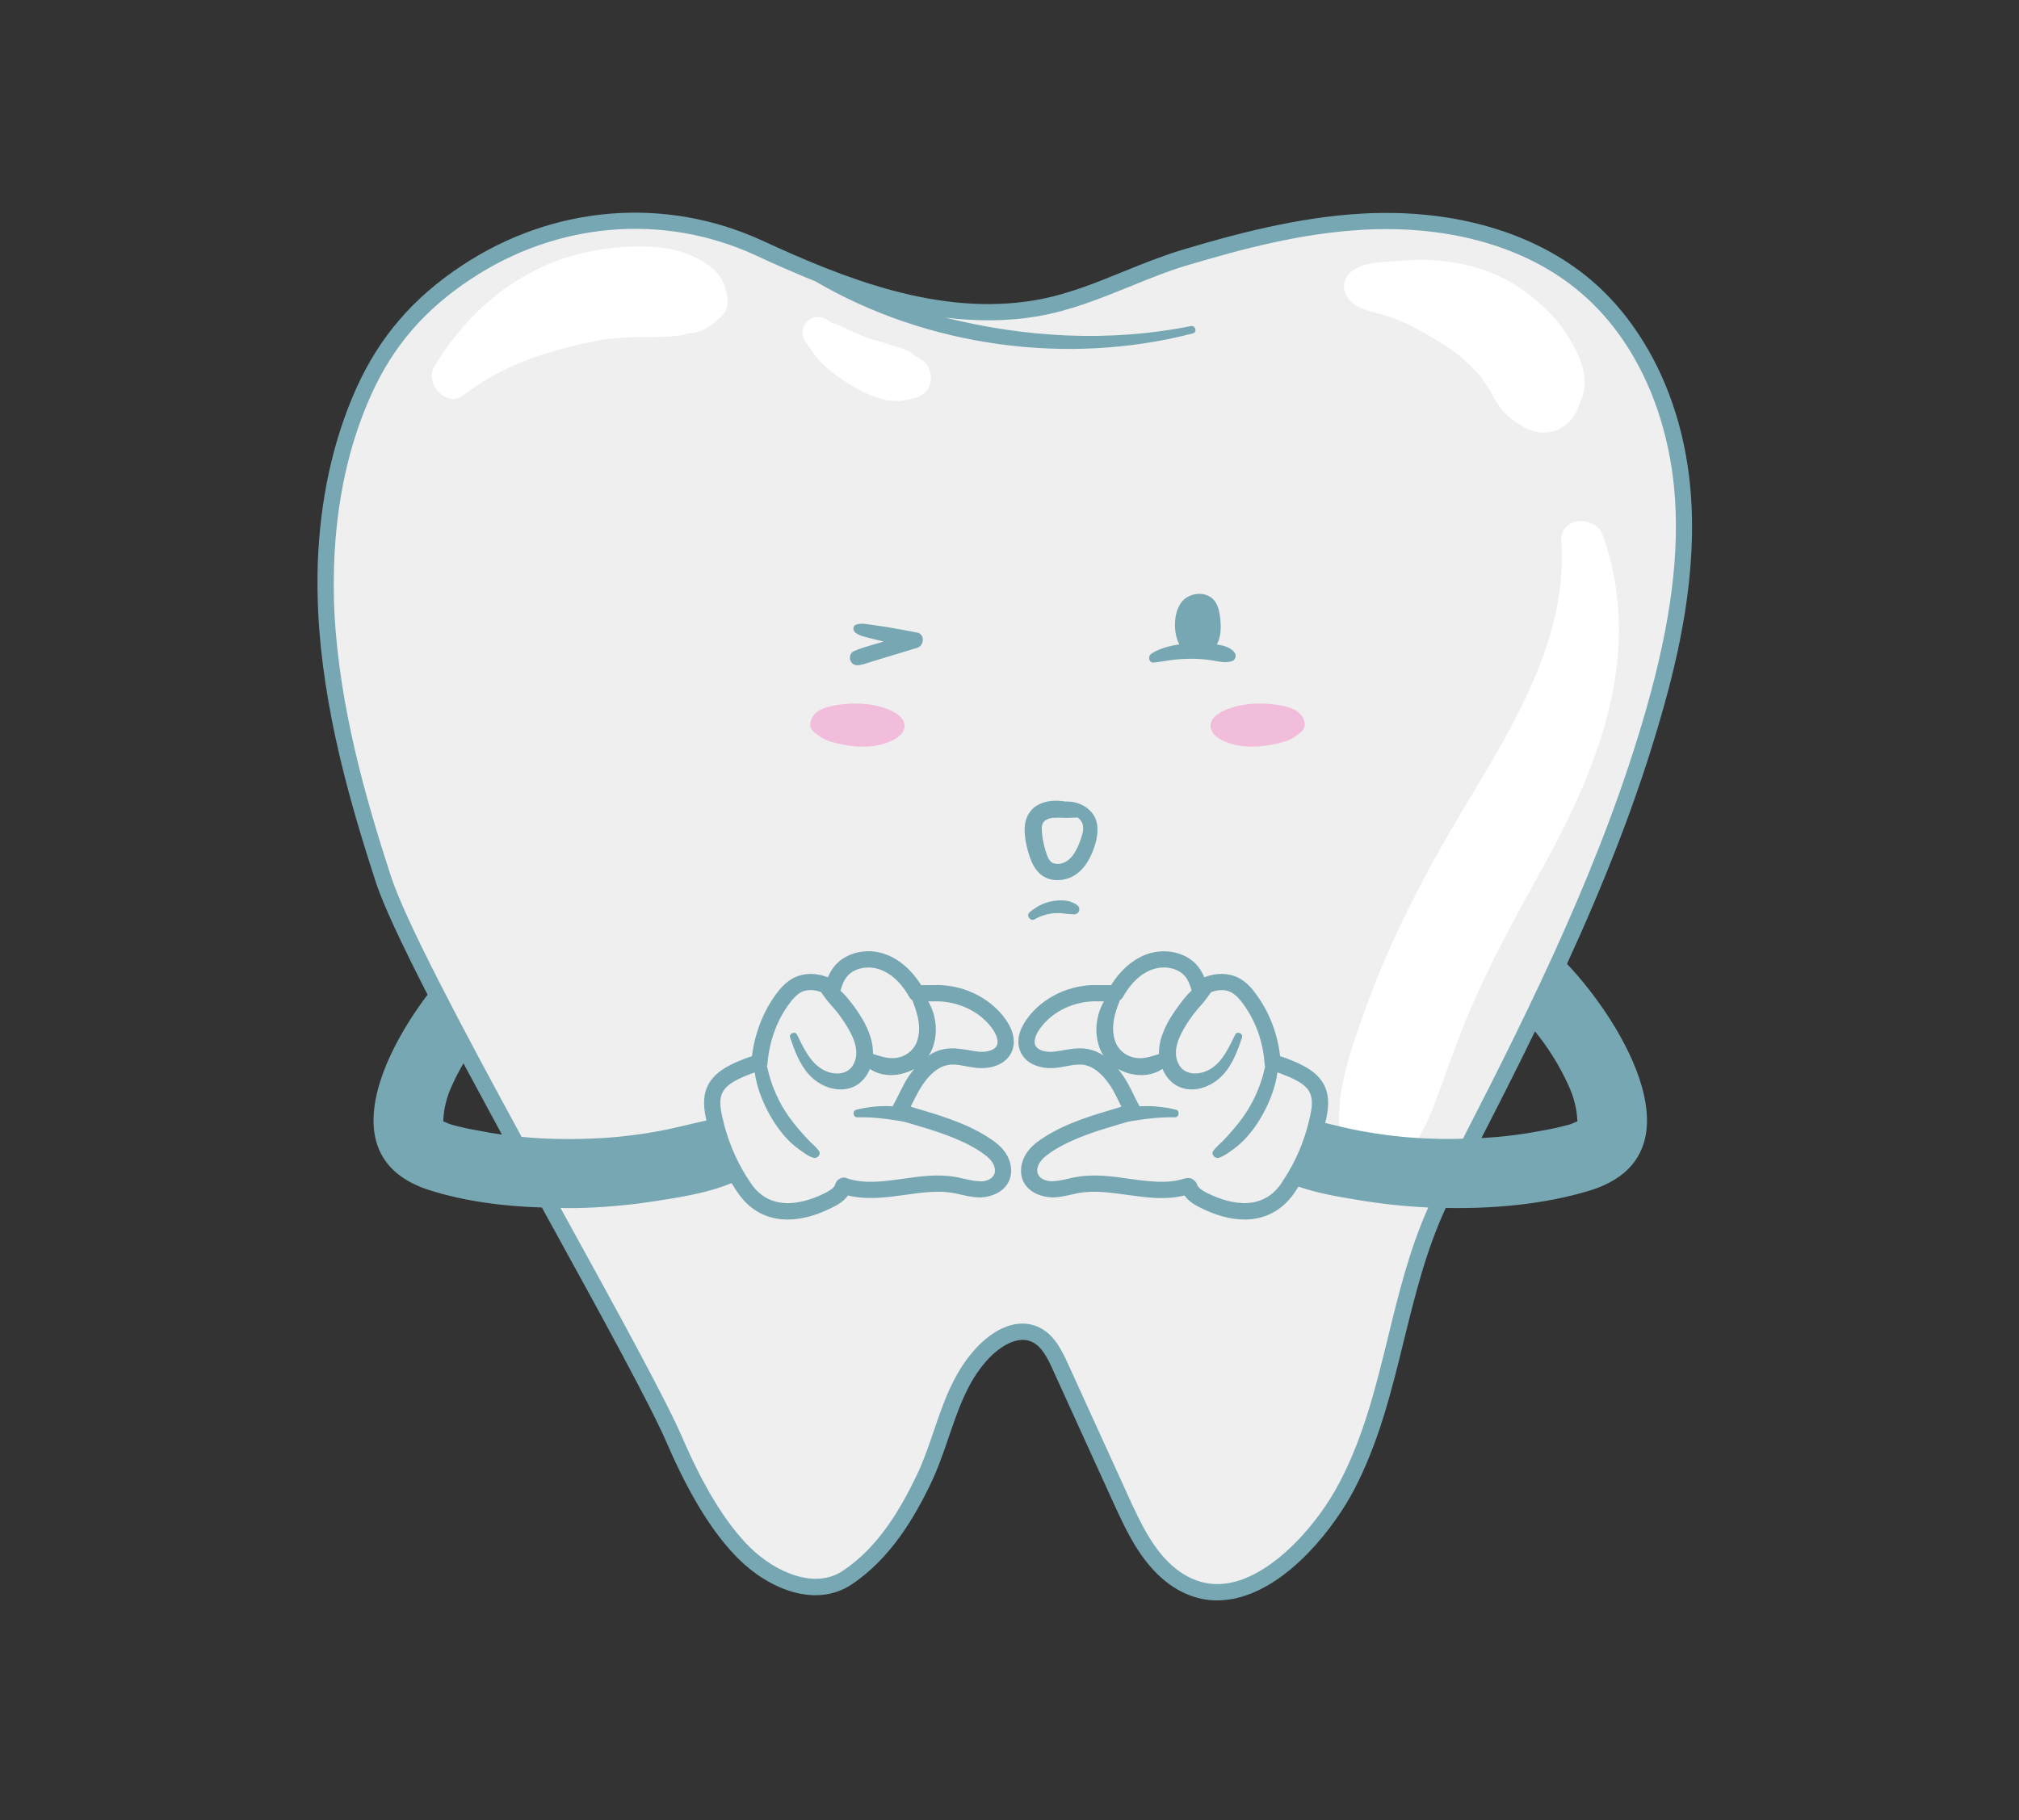 <svg xmlns="http://www.w3.org/2000/svg" xmlns:xlink="http://www.w3.org/1999/xlink" width="173" zoomAndPan="magnify" viewBox="0 0 129.75 117" height="156" preserveAspectRatio="xMidYMid meet" version="1.0"><rect x="0" y="0" width="129.75" height="117" fill="#333333" stroke="none"/><defs><clipPath id="4a3913cd7e"><path d="M 20.328 14 L 109 14 L 109 103 L 20.328 103 Z M 20.328 14 " clip-rule="nonzero"/></clipPath><clipPath id="63ea6bb065"><path d="M 20.328 13 L 109 13 L 109 103 L 20.328 103 Z M 20.328 13 " clip-rule="nonzero"/></clipPath></defs><g clip-path="url(#4a3913cd7e)"><path fill="#efefef" d="M 108.094 31.309 C 107.773 27.914 106.703 24.523 104.84 21.715 C 104.008 20.477 103.031 19.352 101.879 18.379 C 98.012 15.098 92.672 13.969 87.598 14.25 C 83.676 14.457 79.852 15.445 76.113 16.57 C 72.871 17.543 69.98 19.227 66.602 19.809 C 60.398 20.867 54.293 18.477 48.758 15.93 C 42.625 13.109 35.578 13.789 29.973 17.5 C 26.969 19.488 24.867 21.867 23.395 25.133 C 22.379 27.371 21.711 29.766 21.336 32.184 C 21.113 33.559 20.988 34.949 20.949 36.324 C 20.918 37.328 20.918 38.344 20.977 39.344 C 21.254 45.184 22.812 50.895 24.617 56.457 C 26.648 62.715 40.93 86.875 43.418 92.715 C 44.477 95.164 45.938 97.941 47.828 99.82 C 49.496 101.473 52.305 102.824 54.445 101.406 C 56.699 99.902 58.172 97.555 59.328 95.148 C 59.969 93.84 60.371 92.438 60.855 91.102 C 61.371 89.699 61.957 88.336 62.957 87.184 C 63.262 86.836 63.625 86.488 64.027 86.223 C 64.777 85.68 65.656 85.402 66.461 85.75 C 67.309 86.113 67.77 87.016 68.156 87.863 C 69.449 90.699 70.742 93.551 72.039 96.398 C 72.859 98.207 73.746 100.098 75.332 101.309 C 79.699 104.656 84.664 99.109 86.539 95.551 C 87.32 94.094 87.902 92.578 88.375 91.02 C 89.891 86.211 90.488 81.133 92.855 76.574 C 98 66.621 103.188 56.582 106.273 45.809 C 107.621 41.094 108.566 36.188 108.094 31.309 Z M 108.094 31.309 " fill-opacity="1" fill-rule="nonzero"/></g><path fill="#ffffff" d="M 93.809 22.875 C 93.367 22.586 93.664 22.754 93.809 22.875 Z M 101.719 23.656 C 101.582 23.137 101.336 22.621 101.082 22.148 C 100.25 20.598 98.895 19.281 97.418 18.344 C 95.805 17.316 94.008 16.859 92.117 16.727 C 91.332 16.668 90.57 16.711 89.789 16.777 C 88.852 16.855 87.809 16.828 86.988 17.352 C 86.137 17.891 86.211 18.98 86.988 19.535 C 87.547 19.934 88.266 20.055 88.914 20.238 C 89.078 20.285 89.242 20.332 89.402 20.391 C 89.48 20.418 89.691 20.512 89.496 20.43 C 89.75 20.535 90.004 20.648 90.262 20.746 C 90.305 20.762 90.309 20.762 90.312 20.766 C 90.336 20.773 90.348 20.781 90.402 20.809 C 91.547 21.352 92.613 22.012 93.645 22.746 C 93.738 22.812 93.828 22.887 93.926 22.949 C 93.879 22.918 93.848 22.898 93.809 22.875 C 93.809 22.875 93.812 22.875 93.812 22.879 C 94.008 23.047 94.199 23.223 94.383 23.402 C 94.59 23.605 94.797 23.809 94.992 24.02 C 95.059 24.098 95.125 24.176 95.191 24.25 C 95.473 24.664 95.754 25.074 95.988 25.52 C 96.402 26.324 96.98 26.918 97.73 27.32 C 98.309 27.754 99.078 27.902 99.785 27.742 C 100.176 27.652 100.551 27.383 100.84 27.113 C 101.137 26.816 101.34 26.465 101.457 26.062 L 101.371 26.316 C 101.453 26 101.645 25.711 101.73 25.395 C 101.875 24.859 101.859 24.188 101.719 23.656 Z M 103.016 34.438 C 102.535 33.078 100.23 33.176 100.34 34.801 C 100.836 42.113 95.891 48.605 92.504 54.645 C 90.711 57.844 89.094 61.152 87.836 64.598 C 87.191 66.371 86.523 68.211 86.203 70.078 C 85.867 72.031 86.207 73.684 86.488 75.605 C 86.695 77.039 88.699 76.992 89.355 75.98 C 90.434 74.312 91.441 72.953 92.156 71.059 C 92.832 69.27 93.438 67.457 94.16 65.684 C 95.586 62.18 97.402 58.922 99.223 55.617 C 102.84 49.059 105.625 41.848 103.016 34.438 Z M 46.566 18.438 C 46.73 18.816 46.492 18.141 46.387 17.957 C 46.211 17.656 46.004 17.434 45.742 17.211 C 45.383 16.906 44.977 16.676 44.551 16.48 C 43.465 15.984 42.281 15.836 41.094 15.84 C 39.199 15.848 37.227 16.18 35.461 16.887 C 32.246 18.184 29.703 20.586 27.926 23.535 C 27.27 24.625 28.668 26.258 29.789 25.398 C 32.035 23.684 34.34 22.84 37.055 22.18 C 37.434 22.09 37.812 22.012 38.195 21.938 C 38.387 21.898 38.586 21.871 38.777 21.824 C 38.809 21.816 38.824 21.812 38.844 21.809 C 38.863 21.809 38.867 21.809 38.891 21.805 C 39.672 21.727 40.457 21.664 41.242 21.664 C 42.184 21.66 43.094 21.676 44.027 21.508 C 44.184 21.496 44.207 21.484 44.098 21.477 C 43.922 21.461 44.012 21.441 44.359 21.426 C 44.688 21.379 44.926 21.324 45.223 21.188 C 45.672 20.984 45.953 20.672 46.316 20.371 C 46.906 19.883 46.828 19.051 46.566 18.438 Z M 59.441 23.305 C 59.25 23.105 59.043 22.992 58.812 22.887 C 58.746 22.832 58.699 22.762 58.625 22.719 C 58.484 22.609 58.324 22.535 58.148 22.496 C 58.523 22.625 58.461 22.59 57.969 22.398 C 57.723 22.301 57.461 22.246 57.207 22.168 C 56.953 22.09 56.707 21.988 56.453 21.918 C 56.199 21.848 55.945 21.805 55.695 21.711 C 55.664 21.699 55.629 21.684 55.598 21.672 C 55.48 21.617 55.367 21.562 55.25 21.512 C 55.047 21.414 54.836 21.328 54.625 21.246 C 54.605 21.238 54.613 21.242 54.602 21.238 C 54.574 21.227 54.543 21.211 54.512 21.199 C 54.215 21.066 53.906 20.863 53.586 20.789 C 53.539 20.773 53.527 20.77 53.516 20.77 C 53.484 20.754 53.453 20.742 53.422 20.727 C 53.309 20.664 53.199 20.586 53.094 20.516 C 52.668 20.234 52.074 20.398 51.777 20.777 C 51.445 21.211 51.539 21.711 51.859 22.113 C 51.875 22.137 52.004 22.309 52.027 22.336 C 52.086 22.422 52.141 22.508 52.195 22.598 C 52.379 22.883 52.605 23.125 52.844 23.363 C 53.258 23.785 53.719 24.145 54.219 24.461 C 54.746 24.797 55.23 25.109 55.816 25.344 C 56.062 25.441 56.312 25.531 56.566 25.613 C 56.695 25.656 56.82 25.691 56.949 25.719 C 57.355 25.801 57.652 25.777 58.055 25.723 C 57.906 25.742 57.754 25.762 57.605 25.781 C 57.848 25.801 58.129 25.758 58.387 25.66 C 58.652 25.625 58.914 25.57 59.168 25.434 C 59.957 25.004 60.016 23.922 59.441 23.305 Z M 59.441 23.305 " fill-opacity="1" fill-rule="nonzero"/><path fill="#f2bddb" d="M 82.457 45.375 C 82.848 45.461 83.25 45.586 83.535 45.867 C 83.852 46.172 84 46.719 83.645 47.023 C 83.316 47.301 83 47.535 82.582 47.66 C 81.266 48.043 79.797 48.188 78.566 47.59 C 78.176 47.402 77.781 47.07 77.793 46.637 C 77.801 46.203 78.211 45.895 78.602 45.703 C 79.734 45.152 81.242 45.121 82.457 45.375 Z M 53.469 45.375 C 53.074 45.461 52.676 45.586 52.387 45.867 C 52.074 46.172 51.922 46.719 52.281 47.023 C 52.609 47.301 52.926 47.535 53.344 47.66 C 54.66 48.043 56.125 48.188 57.359 47.59 C 57.75 47.402 58.145 47.07 58.133 46.637 C 58.121 46.203 57.715 45.895 57.324 45.703 C 56.191 45.152 54.684 45.121 53.469 45.375 Z M 53.469 45.375 " fill-opacity="1" fill-rule="nonzero"/><g clip-path="url(#63ea6bb065)"><path fill="#76a7b2" d="M 108.617 31.25 C 108.27 27.582 107.109 24.184 105.266 21.426 C 104.395 20.109 103.371 18.949 102.223 17.977 C 98.602 14.926 93.41 13.41 87.57 13.727 C 83.445 13.953 79.383 15.035 75.953 16.066 C 74.652 16.461 73.395 16.969 72.176 17.465 C 70.281 18.234 68.496 18.961 66.504 19.297 C 60.32 20.348 54.211 17.871 48.98 15.461 C 42.742 12.598 35.535 13.191 29.688 17.066 C 26.555 19.137 24.402 21.637 22.918 24.914 C 21.398 28.285 20.559 32.121 20.418 36.312 C 20.391 37.324 20.398 38.344 20.449 39.367 C 20.758 45.559 22.48 51.566 24.125 56.621 C 24.621 58.168 25.859 60.773 27.477 63.934 C 24.273 68.176 21.52 74.629 27.676 76.523 C 29.934 77.227 32.402 77.543 34.824 77.613 C 35.031 77.988 35.23 78.367 35.438 78.73 C 38.77 84.789 41.91 90.508 42.93 92.926 C 44.367 96.215 45.848 98.594 47.461 100.199 C 49.406 102.133 52.41 103.383 54.727 101.844 C 57.266 100.148 58.773 97.504 59.805 95.383 C 60.289 94.371 60.645 93.32 60.992 92.309 C 61.598 90.547 62.164 88.883 63.352 87.523 C 64.125 86.633 65.297 85.828 66.266 86.227 C 66.922 86.504 67.309 87.254 67.676 88.078 L 71.562 96.613 C 72.375 98.387 73.297 100.406 75.012 101.727 C 76 102.48 77.082 102.867 78.211 102.867 C 78.598 102.867 78.984 102.824 79.391 102.738 C 82.93 101.953 85.844 98 87.004 95.789 C 88.621 92.707 89.434 89.367 90.227 86.137 C 90.93 83.293 91.645 80.359 92.914 77.641 C 95.977 77.703 99.246 77.414 102.172 76.523 C 109.398 74.293 104.344 65.797 100.703 61.953 C 103.086 56.762 105.207 51.438 106.773 45.945 C 107.824 42.301 109.152 36.801 108.617 31.25 Z M 30.879 72.695 C 30.254 72.586 29.609 72.457 29.004 72.281 C 28.836 72.242 28.637 72.121 28.488 72.082 C 28.508 71.289 28.695 70.535 29.055 69.754 C 29.27 69.266 29.52 68.801 29.785 68.348 C 30.578 69.832 31.414 71.367 32.254 72.926 C 31.801 72.863 31.332 72.785 30.879 72.695 Z M 100.793 69.754 C 101.152 70.535 101.34 71.289 101.371 72.082 C 101.211 72.121 101.012 72.242 100.855 72.281 C 100.238 72.457 99.594 72.586 98.969 72.695 C 97.73 72.934 96.473 73.082 95.203 73.152 C 96.363 70.895 97.523 68.602 98.645 66.293 C 99.504 67.344 100.219 68.496 100.793 69.754 Z M 94.016 73.191 C 93.031 73.23 92.062 73.203 91.09 73.145 C 89.859 73.074 88.652 72.914 87.461 72.695 C 86.688 72.559 85.926 72.359 85.16 72.18 C 85.18 72.102 85.199 72.012 85.223 71.934 C 85.289 71.605 85.352 71.25 85.352 70.895 C 85.352 70.555 85.301 70.207 85.16 69.883 C 84.922 69.316 84.449 68.859 83.723 68.484 C 83.438 68.336 83.141 68.207 82.852 68.098 C 82.672 68.027 82.484 67.949 82.266 67.891 C 82.098 66.434 81.574 65.066 80.738 63.926 C 80.473 63.547 80.086 63.082 79.52 62.816 C 78.906 62.527 78.125 62.527 77.398 62.816 C 77.27 62.52 77.113 62.27 76.934 62.051 C 76.16 61.172 74.781 60.902 73.582 61.379 C 72.742 61.715 71.996 62.379 71.402 63.32 L 70.66 63.32 C 68.805 63.23 67 64.086 65.98 65.512 C 65.453 66.254 65.305 66.996 65.582 67.602 C 65.961 68.473 67 68.711 67.773 68.645 C 68.023 68.625 68.27 68.574 68.508 68.535 C 68.816 68.473 69.102 68.426 69.379 68.426 C 69.449 68.426 69.527 68.434 69.598 68.434 C 70.551 68.562 71.234 69.555 71.562 70.129 C 71.711 70.398 71.84 70.676 71.977 70.953 C 72.008 71.012 72.035 71.07 72.066 71.129 L 71.859 71.199 C 70.242 71.676 68.578 72.16 67.121 73.082 C 66.723 73.34 66.266 73.656 65.961 74.133 C 65.582 74.707 65.512 75.402 65.762 75.938 C 66.07 76.57 66.773 76.93 67.656 76.969 C 68.082 76.957 68.477 76.867 68.863 76.781 C 69.031 76.742 69.211 76.699 69.379 76.672 C 70.359 76.512 71.363 76.652 72.434 76.801 C 73.641 76.969 74.891 77.148 76.121 76.84 C 76.398 77.234 76.824 77.465 77.004 77.555 C 78.062 78.109 79.066 78.387 79.977 78.387 C 81.285 78.387 82.395 77.812 83.18 76.68 C 83.27 76.551 83.355 76.414 83.445 76.273 C 84.656 76.691 85.965 76.918 87.195 77.117 C 88.711 77.375 90.238 77.543 91.785 77.613 C 90.582 80.297 89.891 83.133 89.215 85.887 C 88.441 89.059 87.641 92.34 86.074 95.305 C 84.684 97.969 81.918 101.109 79.164 101.715 C 77.906 101.992 76.727 101.715 75.645 100.895 C 74.129 99.734 73.277 97.84 72.512 96.176 L 68.625 87.641 C 68.18 86.672 67.676 85.691 66.664 85.266 C 66.367 85.137 66.039 85.074 65.711 85.074 C 64.68 85.074 63.562 85.691 62.559 86.84 C 61.242 88.355 60.617 90.188 60.012 91.973 C 59.676 92.953 59.328 93.977 58.863 94.926 C 57.891 96.93 56.484 99.426 54.152 100.973 C 52.328 102.184 49.793 101.031 48.195 99.457 C 46.68 97.949 45.27 95.68 43.895 92.508 C 42.844 90.051 39.84 84.578 36.348 78.238 C 36.242 78.039 36.133 77.84 36.023 77.641 C 36.566 77.66 37.113 77.652 37.648 77.633 C 39.332 77.574 41 77.395 42.652 77.117 C 44.109 76.891 45.637 76.613 47.016 76.047 C 47.145 76.266 47.285 76.473 47.422 76.68 C 48.207 77.812 49.305 78.387 50.625 78.387 C 51.527 78.387 52.539 78.109 53.598 77.555 C 53.777 77.465 54.223 77.234 54.492 76.84 C 55.711 77.137 56.957 76.969 58.168 76.801 C 59.23 76.652 60.238 76.512 61.211 76.672 C 61.391 76.699 61.559 76.742 61.738 76.781 C 62.125 76.871 62.52 76.957 62.945 76.969 C 63.797 76.949 64.531 76.57 64.828 75.938 C 65.086 75.402 65.02 74.707 64.641 74.133 C 64.332 73.656 63.879 73.34 63.473 73.082 C 62.023 72.16 60.359 71.676 58.742 71.199 L 58.523 71.129 C 58.555 71.07 58.586 71.012 58.613 70.953 C 58.754 70.676 58.891 70.398 59.039 70.129 C 59.367 69.555 60.043 68.562 60.992 68.445 C 61.051 68.434 61.102 68.426 61.152 68.426 C 61.461 68.414 61.758 68.473 62.082 68.535 C 62.332 68.574 62.578 68.625 62.828 68.645 C 63.602 68.711 64.633 68.477 65.02 67.602 C 65.285 66.996 65.148 66.254 64.621 65.512 C 63.602 64.086 61.797 63.23 59.941 63.32 L 59.199 63.32 C 58.605 62.379 57.859 61.715 57.02 61.379 C 55.82 60.895 54.441 61.172 53.668 62.051 C 53.48 62.27 53.332 62.52 53.203 62.816 C 52.469 62.527 51.695 62.527 51.082 62.816 C 50.516 63.082 50.129 63.551 49.852 63.926 C 49.027 65.066 48.504 66.434 48.324 67.891 C 48.117 67.949 47.918 68.027 47.738 68.098 C 47.453 68.207 47.156 68.336 46.879 68.484 C 46.152 68.859 45.676 69.316 45.441 69.883 C 45.141 70.566 45.242 71.301 45.379 71.934 C 45.391 71.965 45.391 71.992 45.398 72.023 C 44.398 72.23 43.406 72.508 42.387 72.695 C 41.195 72.914 39.988 73.074 38.758 73.145 C 37.023 73.25 35.27 73.242 33.523 73.074 C 29.688 66.035 26.059 59.199 25.117 56.305 C 23.492 51.309 21.797 45.391 21.488 39.316 C 21.441 38.324 21.441 37.324 21.469 36.352 C 21.598 32.289 22.402 28.582 23.867 25.344 C 25.266 22.25 27.297 19.891 30.262 17.938 C 35.805 14.262 42.645 13.688 48.543 16.402 C 49.762 16.969 51.031 17.531 52.34 18.059 C 52.352 18.062 52.367 18.07 52.383 18.074 C 59.582 22.293 68.598 23.52 76.652 21.43 C 76.961 21.352 76.828 20.898 76.523 20.961 C 71.242 22.016 65.879 21.695 60.73 20.41 C 62.684 20.652 64.668 20.672 66.684 20.328 C 68.785 19.969 70.707 19.188 72.57 18.434 C 73.762 17.949 75 17.441 76.258 17.066 C 79.797 16.008 83.625 14.984 87.629 14.766 C 93.191 14.461 98.137 15.887 101.547 18.781 C 102.617 19.684 103.578 20.773 104.402 22.004 C 106.148 24.617 107.246 27.859 107.586 31.348 C 107.973 35.441 107.395 39.992 105.77 45.66 C 103.016 55.273 98.543 64.383 94.016 73.191 Z M 72.145 72.199 L 72.414 72.121 C 72.512 72.094 72.613 72.082 72.711 72.062 L 72.957 72.023 C 72.961 72.023 72.965 72.02 72.969 72.02 C 73.805 71.883 74.656 71.797 75.504 71.816 C 75.781 71.824 75.84 71.398 75.57 71.328 C 74.801 71.137 74.016 71.066 73.234 71.109 C 73.117 70.91 73.02 70.695 72.91 70.488 C 72.77 70.199 72.633 69.91 72.473 69.625 C 72.312 69.336 72.117 69.031 71.867 68.73 C 71.859 68.723 71.852 68.715 71.844 68.703 C 72.73 69.207 73.891 69.266 74.703 68.703 C 74.926 69.223 75.293 69.668 75.836 69.883 C 76.68 70.223 77.637 69.918 78.309 69.355 C 79.109 68.691 79.5 67.641 79.82 66.684 C 79.906 66.43 79.504 66.254 79.383 66.5 C 78.977 67.312 78.559 68.281 77.73 68.746 C 77.043 69.129 76.078 69.141 75.711 68.332 C 75.316 67.477 75.824 66.516 76.277 65.797 C 76.543 65.379 76.84 64.988 77.172 64.621 C 77.422 64.348 77.629 64.059 77.836 63.766 L 77.844 63.766 C 78.293 63.598 78.738 63.598 79.074 63.758 C 79.422 63.926 79.699 64.262 79.898 64.539 C 80.691 65.621 81.168 66.949 81.266 68.355 C 81.266 68.414 81.285 68.473 81.305 68.535 C 81.238 68.836 81.164 69.141 81.066 69.438 C 80.875 70.027 80.629 70.59 80.316 71.129 C 80.016 71.652 79.656 72.129 79.266 72.586 C 79.062 72.824 78.855 73.059 78.637 73.285 C 78.418 73.512 78.152 73.719 77.969 73.973 C 77.809 74.195 78.074 74.484 78.312 74.422 C 78.621 74.336 78.93 74.105 79.188 73.922 C 79.473 73.715 79.742 73.492 79.984 73.238 C 80.457 72.742 80.855 72.172 81.18 71.574 C 81.602 70.797 81.969 69.863 82.094 68.93 C 82.094 68.93 82.098 68.93 82.098 68.93 C 82.227 68.969 82.355 69.02 82.465 69.07 C 82.723 69.168 82.992 69.277 83.238 69.406 C 83.754 69.672 84.062 69.953 84.199 70.289 C 84.379 70.703 84.301 71.25 84.199 71.715 C 84.18 71.793 84.16 71.883 84.141 71.965 C 83.824 73.352 83.25 74.699 82.453 75.887 C 82.414 75.957 82.375 76.016 82.328 76.086 C 80.969 78.039 78.707 77.266 77.48 76.633 C 77.051 76.402 76.945 76.227 76.902 76.066 C 76.844 75.949 76.746 75.867 76.645 75.797 C 76.508 75.699 76.27 75.699 76.109 75.758 C 75.012 76.105 73.832 75.938 72.57 75.77 C 71.48 75.609 70.34 75.453 69.211 75.648 C 69.012 75.68 68.824 75.719 68.625 75.77 C 68.281 75.848 67.961 75.918 67.645 75.926 C 67.277 75.938 66.852 75.797 66.715 75.492 C 66.605 75.285 66.652 74.977 66.832 74.707 C 67.031 74.402 67.379 74.164 67.684 73.965 C 69.012 73.121 70.609 72.656 72.145 72.199 Z M 76.578 63.668 C 76.562 63.68 76.551 63.688 76.539 63.699 C 76.184 64.051 75.871 64.461 75.586 64.867 C 75.016 65.672 74.5 66.617 74.477 67.625 C 74.477 67.668 74.488 67.707 74.488 67.746 C 74.016 67.898 73.527 68.066 73.031 68.004 C 72.453 67.93 71.941 67.578 71.711 67.039 C 71.469 66.484 71.5 65.816 71.648 65.246 C 71.73 64.926 71.844 64.609 71.965 64.297 C 72.039 64.246 72.105 64.18 72.156 64.105 C 72.492 63.488 73.086 62.695 73.961 62.348 C 74.754 62.031 75.664 62.191 76.141 62.734 C 76.328 62.953 76.469 63.25 76.578 63.656 Z M 70.809 67.68 C 70.844 67.75 70.898 67.805 70.941 67.867 C 70.93 67.859 70.918 67.848 70.906 67.84 C 70.559 67.613 70.172 67.453 69.727 67.402 C 69.648 67.395 69.559 67.383 69.48 67.383 C 69.062 67.375 68.695 67.445 68.328 67.504 C 68.109 67.543 67.902 67.582 67.684 67.602 C 67.238 67.641 66.684 67.531 66.535 67.188 C 66.375 66.82 66.684 66.312 66.832 66.117 C 67.645 64.977 69.102 64.301 70.617 64.363 L 70.941 64.363 C 70.793 64.641 70.66 64.934 70.578 65.262 C 70.367 66.062 70.426 66.938 70.809 67.68 Z M 46.402 71.715 C 46.34 71.449 46.293 71.16 46.293 70.883 C 46.293 70.676 46.32 70.465 46.402 70.289 C 46.539 69.953 46.848 69.672 47.363 69.406 C 47.609 69.277 47.879 69.168 48.125 69.07 C 48.246 69.02 48.375 68.969 48.504 68.93 C 48.629 69.863 48.996 70.797 49.418 71.574 C 49.746 72.172 50.145 72.742 50.613 73.238 C 50.844 73.48 51.102 73.695 51.371 73.891 C 51.641 74.086 51.961 74.332 52.285 74.422 C 52.523 74.484 52.789 74.199 52.629 73.973 C 52.453 73.734 52.203 73.535 51.996 73.32 C 51.777 73.098 51.57 72.859 51.367 72.625 C 50.961 72.156 50.59 71.664 50.281 71.129 C 49.98 70.605 49.734 70.059 49.547 69.484 C 49.441 69.164 49.363 68.84 49.289 68.516 C 49.312 68.469 49.324 68.422 49.324 68.367 C 49.434 66.949 49.91 65.621 50.703 64.539 C 50.902 64.262 51.18 63.926 51.516 63.758 C 51.695 63.676 51.883 63.637 52.09 63.637 C 52.309 63.637 52.527 63.676 52.754 63.766 L 52.762 63.766 C 52.957 64.047 53.156 64.324 53.391 64.582 C 53.727 64.949 54.027 65.336 54.293 65.754 C 54.762 66.484 55.289 67.461 54.891 68.332 C 54.527 69.125 53.59 69.133 52.91 68.766 C 52.055 68.309 51.629 67.324 51.219 66.5 C 51.098 66.258 50.691 66.426 50.777 66.684 C 51.066 67.539 51.398 68.449 52.027 69.113 C 52.637 69.758 53.555 70.156 54.441 69.984 C 55.145 69.848 55.645 69.336 55.906 68.711 C 56.723 69.262 57.875 69.203 58.762 68.703 C 58.754 68.711 58.742 68.723 58.734 68.73 C 58.484 69.031 58.285 69.336 58.129 69.625 C 57.969 69.91 57.832 70.199 57.684 70.496 C 57.582 70.703 57.473 70.91 57.367 71.109 C 56.582 71.062 55.801 71.137 55.031 71.328 C 54.758 71.398 54.812 71.824 55.094 71.816 C 55.945 71.797 56.797 71.883 57.633 72.02 C 57.637 72.02 57.641 72.023 57.645 72.023 L 57.891 72.062 C 57.988 72.082 58.09 72.094 58.18 72.121 L 58.445 72.199 C 59.992 72.656 61.59 73.121 62.918 73.965 C 63.223 74.164 63.57 74.402 63.77 74.707 C 63.949 74.977 63.988 75.285 63.887 75.492 C 63.75 75.797 63.332 75.969 62.957 75.926 C 62.641 75.918 62.312 75.848 61.965 75.77 C 61.777 75.719 61.59 75.68 61.391 75.648 C 60.258 75.453 59.121 75.609 58.02 75.77 C 56.77 75.938 55.59 76.105 54.488 75.758 L 54.371 75.711 C 54.234 75.66 54.074 75.699 53.945 75.77 C 53.816 75.84 53.719 75.988 53.676 76.125 C 53.656 76.234 53.547 76.402 53.121 76.633 C 51.895 77.266 49.633 78.047 48.273 76.086 C 48.164 75.926 48.059 75.758 47.949 75.59 C 47.242 74.441 46.719 73.164 46.43 71.844 C 46.422 71.805 46.41 71.754 46.402 71.715 Z M 60.023 65.262 C 59.938 64.934 59.805 64.641 59.656 64.363 L 59.98 64.363 C 61.5 64.312 62.957 64.977 63.77 66.117 C 63.906 66.312 64.227 66.82 64.066 67.188 C 63.918 67.531 63.363 67.641 62.918 67.602 C 62.699 67.582 62.488 67.543 62.273 67.504 C 61.906 67.445 61.52 67.375 61.121 67.383 C 61.043 67.383 60.953 67.395 60.875 67.402 C 60.43 67.453 60.031 67.613 59.695 67.84 C 59.68 67.848 59.668 67.863 59.652 67.871 C 59.695 67.805 59.754 67.75 59.789 67.68 C 60.172 66.934 60.23 66.066 60.023 65.262 Z M 58.445 64.105 C 58.496 64.184 58.562 64.254 58.633 64.293 C 58.754 64.605 58.867 64.926 58.949 65.246 C 59.098 65.82 59.125 66.48 58.891 67.039 C 58.66 67.574 58.145 67.934 57.566 68.004 C 57.066 68.062 56.578 67.895 56.098 67.742 C 56.125 66.832 55.723 65.953 55.238 65.203 C 54.941 64.738 54.602 64.297 54.234 63.887 C 54.168 63.812 54.082 63.758 54.012 63.691 C 54.012 63.691 54.016 63.688 54.016 63.688 L 54.016 63.676 C 54.125 63.262 54.262 62.965 54.461 62.734 C 54.926 62.199 55.848 62.031 56.633 62.348 C 57.516 62.695 58.109 63.488 58.445 64.105 Z M 79.355 41.965 C 79.461 42.117 79.398 42.395 79.223 42.473 C 78.801 42.656 78.293 42.508 77.855 42.441 C 77.461 42.383 77.066 42.348 76.668 42.344 C 76.254 42.34 75.84 42.359 75.43 42.406 C 75 42.453 74.57 42.551 74.141 42.586 C 73.82 42.613 73.754 42.172 73.988 42.02 C 74.504 41.684 75.148 41.512 75.789 41.418 C 75.379 40.664 75.406 39.355 75.945 38.688 C 76.496 38 77.711 37.969 78.152 38.77 C 78.324 39.078 78.387 39.434 78.422 39.785 C 78.473 40.273 78.469 40.781 78.289 41.242 C 78.266 41.305 78.227 41.363 78.195 41.422 C 78.621 41.488 79.105 41.602 79.355 41.965 Z M 69.195 51.605 C 68.961 51.535 68.723 51.516 68.484 51.52 C 67.918 51.426 67.336 51.438 66.824 51.676 C 66.207 51.957 65.871 52.551 65.848 53.215 C 65.828 53.859 65.996 54.559 66.207 55.164 C 66.422 55.777 66.801 56.32 67.453 56.504 C 68 56.66 68.641 56.543 69.113 56.227 C 69.641 55.871 69.969 55.344 70.207 54.766 C 70.434 54.203 70.602 53.566 70.5 52.961 C 70.383 52.281 69.836 51.793 69.195 51.605 Z M 69.375 54.156 C 69.238 54.523 69.051 54.895 68.777 55.172 C 68.691 55.254 68.652 55.289 68.566 55.344 C 68.535 55.363 68.504 55.383 68.473 55.398 C 68.473 55.398 68.395 55.434 68.379 55.445 C 68.172 55.527 68.074 55.535 67.871 55.523 C 67.855 55.52 67.82 55.516 67.809 55.512 C 67.766 55.504 67.727 55.492 67.684 55.477 C 67.66 55.469 67.656 55.469 67.648 55.469 C 67.645 55.465 67.641 55.461 67.621 55.445 C 67.629 55.453 67.559 55.402 67.539 55.391 C 67.445 55.312 67.34 55.113 67.285 54.965 C 67.117 54.488 66.992 53.969 66.957 53.473 C 66.949 53.367 66.945 53.258 66.953 53.148 C 66.953 53.113 66.953 53.098 66.953 53.094 C 66.957 53.086 66.961 53.074 66.973 53.043 C 66.965 53.059 67 52.957 67.008 52.934 C 67.016 52.918 67.035 52.887 67.047 52.863 C 67.059 52.855 67.117 52.785 67.117 52.785 C 67.137 52.766 67.141 52.758 67.141 52.754 C 67.148 52.75 67.156 52.746 67.18 52.734 C 67.227 52.703 67.277 52.676 67.328 52.648 C 67.352 52.637 67.355 52.633 67.363 52.629 C 67.371 52.629 67.379 52.629 67.406 52.621 C 67.469 52.605 67.535 52.59 67.598 52.57 C 67.602 52.57 67.598 52.57 67.602 52.57 C 67.648 52.57 67.691 52.562 67.738 52.562 C 67.922 52.551 68.109 52.555 68.293 52.562 C 68.613 52.578 68.938 52.555 69.258 52.547 C 69.379 52.641 69.488 52.754 69.547 52.895 C 69.715 53.277 69.516 53.781 69.375 54.156 Z M 58.941 41.641 C 58.324 41.828 57.707 42.02 57.086 42.203 C 56.77 42.301 56.457 42.395 56.141 42.488 C 55.84 42.582 55.535 42.695 55.223 42.75 C 54.98 42.789 54.758 42.703 54.656 42.469 C 54.566 42.27 54.637 41.965 54.852 41.867 C 55.461 41.59 56.145 41.438 56.781 41.238 C 56.785 41.238 56.789 41.238 56.793 41.238 C 56.488 41.164 56.184 41.094 55.883 41.012 C 55.586 40.934 55.23 40.863 54.984 40.676 C 54.789 40.531 54.781 40.207 55.055 40.133 C 55.379 40.047 55.746 40.121 56.078 40.168 C 56.395 40.211 56.711 40.258 57.023 40.309 C 57.664 40.418 58.305 40.535 58.941 40.66 C 59.457 40.766 59.395 41.504 58.941 41.641 Z M 69.355 58.387 C 69.387 58.523 69.336 58.629 69.227 58.707 C 69.09 58.812 68.922 58.762 68.797 58.754 C 68.742 58.754 68.688 58.754 68.633 58.75 C 68.605 58.746 68.574 58.742 68.547 58.738 C 68.547 58.738 68.48 58.73 68.453 58.727 C 68.406 58.719 68.359 58.715 68.309 58.707 C 68.367 58.715 68.297 58.707 68.273 58.703 C 68.215 58.699 68.16 58.695 68.102 58.691 C 67.988 58.688 67.875 58.691 67.762 58.695 C 67.617 58.703 67.582 58.711 67.461 58.734 C 67.34 58.758 67.223 58.785 67.109 58.82 C 66.895 58.887 66.695 58.965 66.504 59.086 C 66.234 59.254 65.918 58.852 66.164 58.641 C 66.598 58.273 67.086 58.012 67.656 57.918 C 67.969 57.867 68.281 57.855 68.598 57.906 C 68.746 57.93 68.875 57.984 69.012 58.051 C 69.164 58.125 69.316 58.207 69.355 58.387 Z M 68.453 58.727 C 68.457 58.727 68.461 58.727 68.465 58.727 C 68.434 58.723 68.438 58.727 68.453 58.727 Z M 68.453 58.727 " fill-opacity="1" fill-rule="nonzero"/></g></svg>